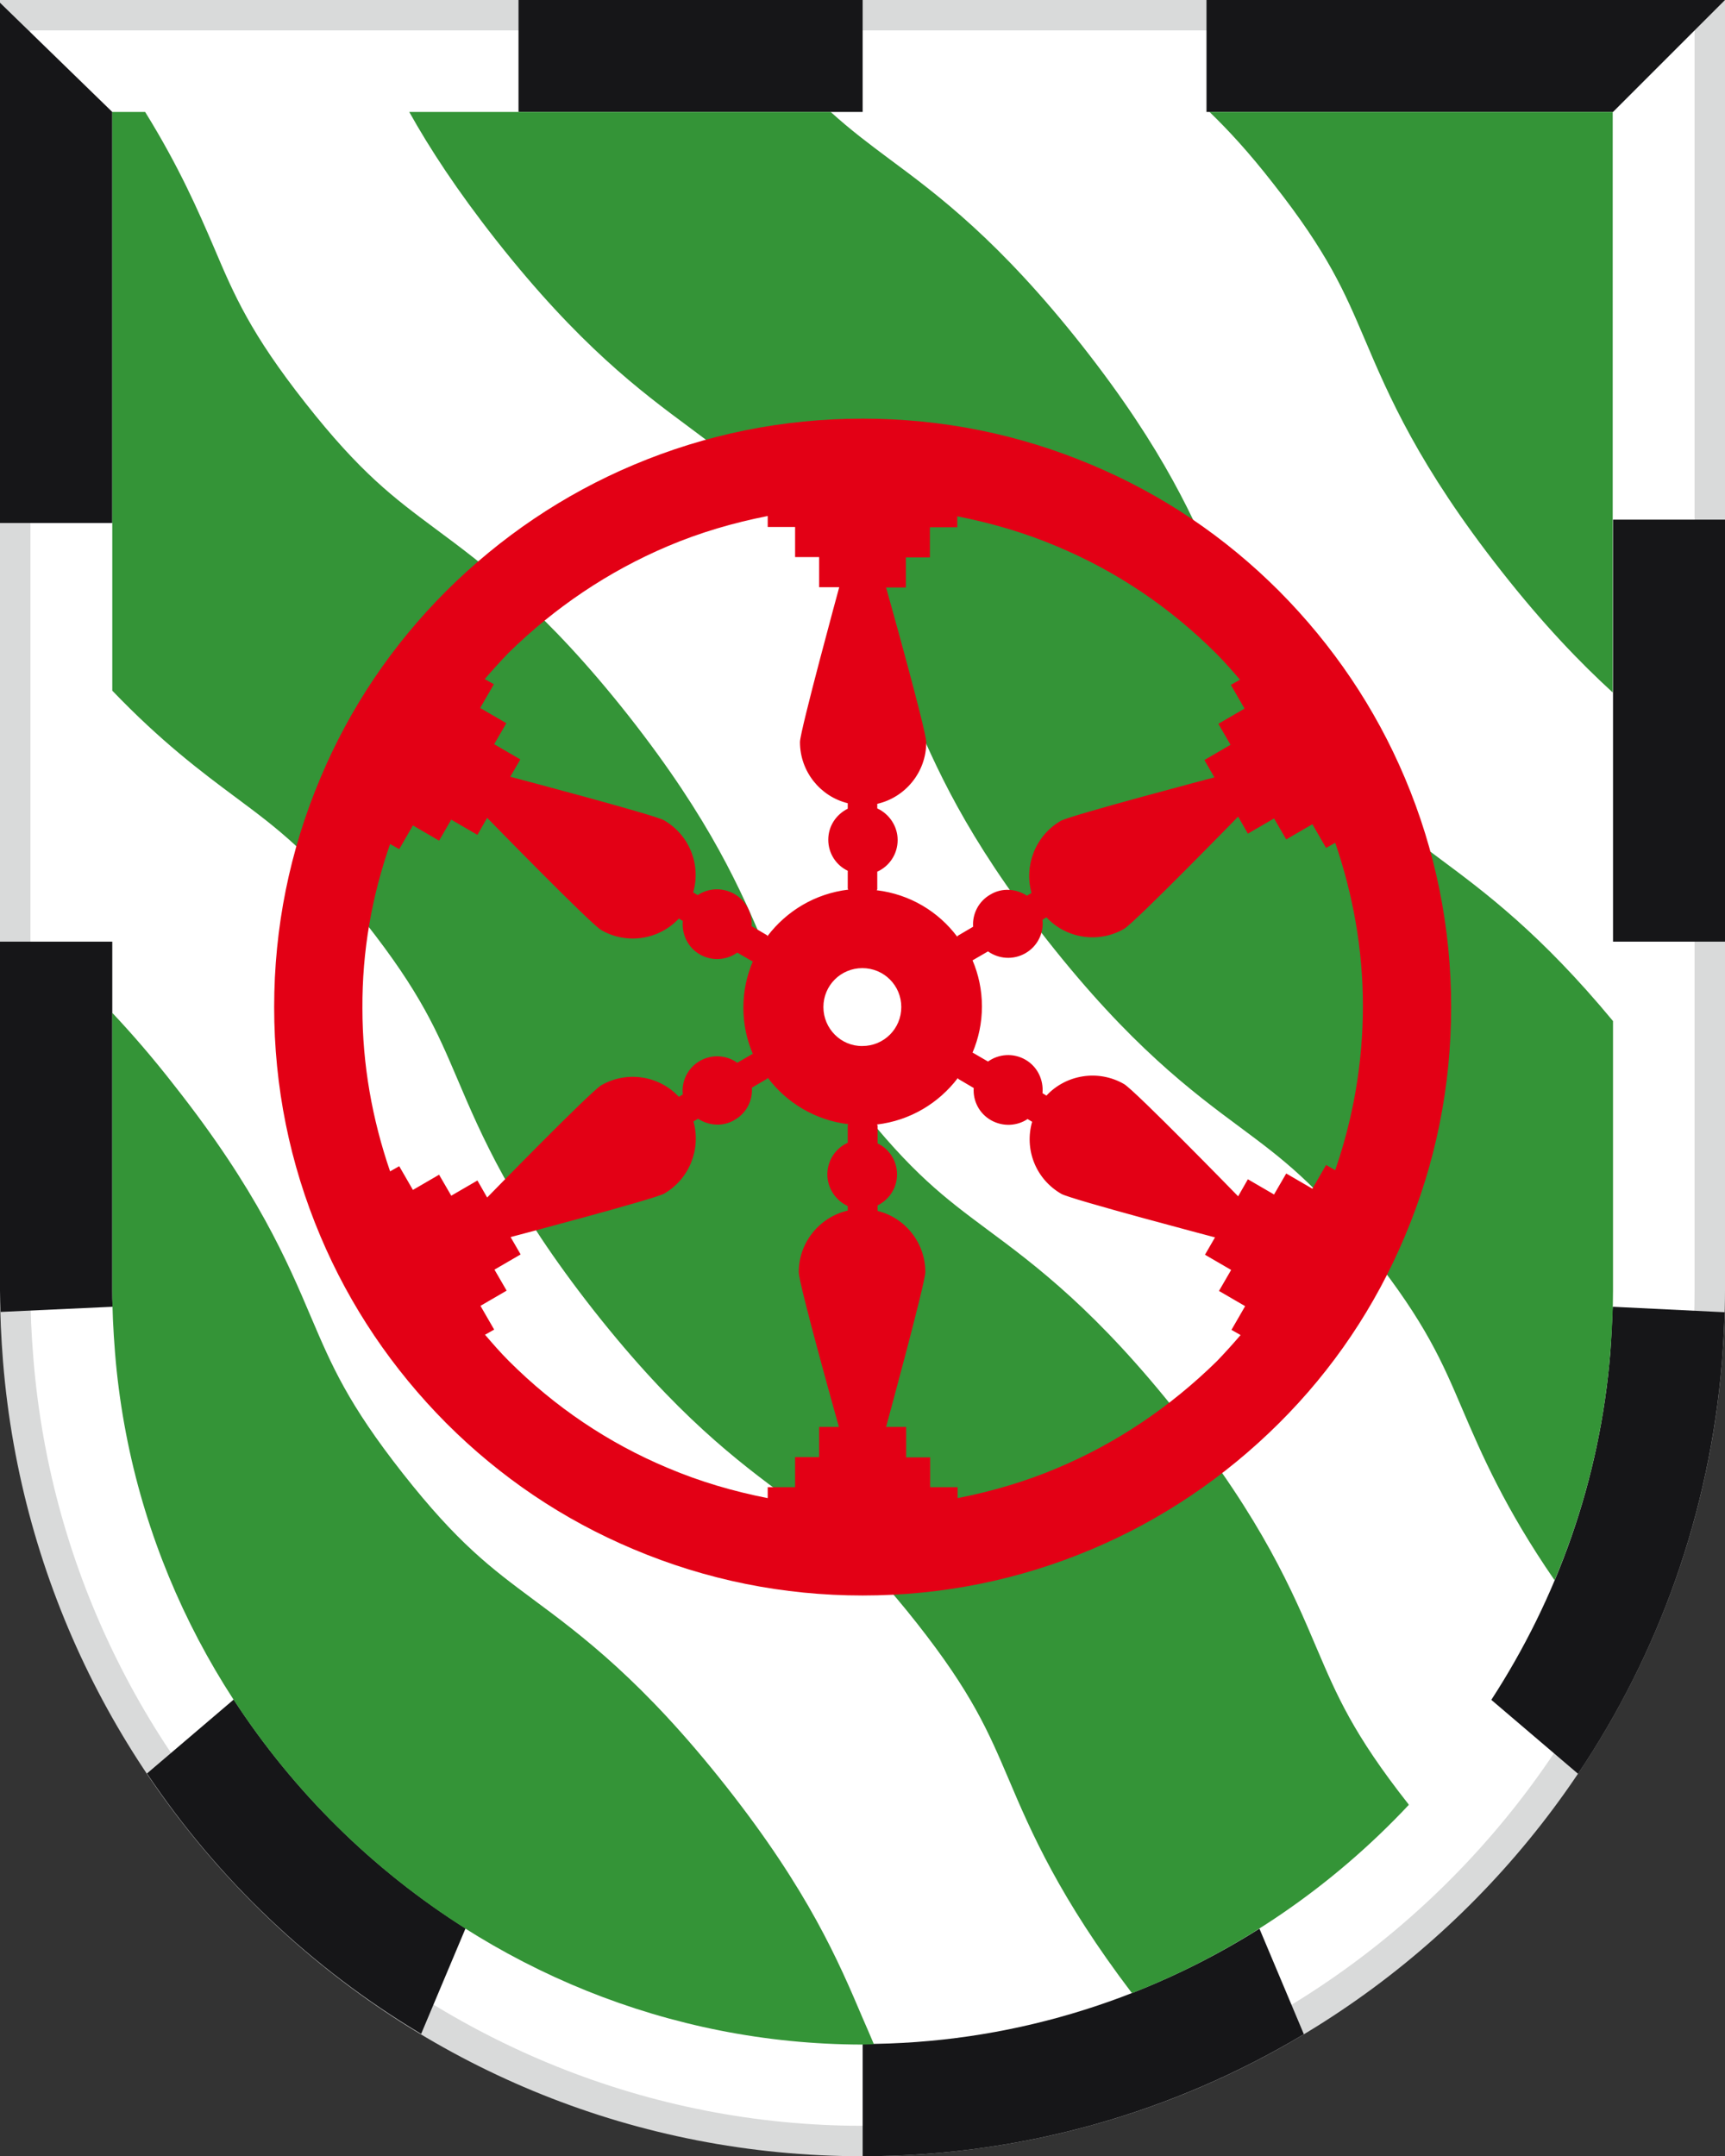 <?xml version="1.0" encoding="utf-8"?>
<!-- Generator: $$$/GeneralStr/196=Adobe Illustrator 27.6.0, SVG Export Plug-In . SVG Version: 6.00 Build 0)  -->
<svg version="1.1" id="Ebene_1" xmlns="http://www.w3.org/2000/svg" xmlns:xlink="http://www.w3.org/1999/xlink" x="0px" y="0px"
	 viewBox="0 0 56.69 70.87" style="enable-background:new 0 0 56.69 70.87;" xml:space="preserve">
<rect x="0" y="0" width="56.69" height="70.87" fill="#333333" stroke="none"/>
<style type="text/css">
	.st0{fill:#FFFFFF;}
	.st1{fill:#D9DADA;}
	.st2{fill:#161618;}
	.st3{fill:#349437;}
	.st4{fill:#E30015;}
</style>
<g>
	<path class="st0" d="M28.35,70.37C13.96,70.37,1.77,59.1,0.6,44.72c-0.07-0.84-0.1-1.59-0.1-2.3V0.5h55.69v41.92
		c0,0.7-0.03,1.45-0.1,2.3C54.92,59.1,42.74,70.37,28.35,70.37z"/>
	<path class="st1" d="M55.69,1v41.42c0,0.69-0.03,1.43-0.1,2.26C54.45,58.8,42.48,69.87,28.35,69.87S2.25,58.8,1.1,44.68
		C1.03,43.85,1,43.11,1,42.42V1H55.69 M56.69,0H0v42.42c0,0.79,0.04,1.57,0.1,2.34c1.19,14.62,13.37,26.11,28.24,26.11
		S55.4,59.37,56.59,44.76c0.06-0.77,0.1-1.55,0.1-2.34V0L56.69,0z"/>
</g>
<path class="st2" d="M39.65,3.68V0h17.04l-3.68,3.68H39.65z M7.68,55.86l-2.85,2.43c2.33,3.48,5.41,6.41,9.01,8.56l1.46-3.47
	C12.26,61.46,9.65,58.89,7.68,55.86z M28.35,67.18v3.69c5.3,0,10.26-1.47,14.5-4.01l-1.46-3.47C37.58,65.79,33.1,67.18,28.35,67.18z
	 M53.01,30.95h3.68V17.08h-3.68V30.95z M52.92,44.46c-0.34,4.19-1.74,8.07-3.91,11.41l2.85,2.43c2.64-3.93,4.32-8.55,4.73-13.54
	c0.04-0.54,0.07-1.09,0.09-1.63L53,42.95C52.98,43.42,52.96,43.91,52.92,44.46z M28.35,3.68V0H17.04v3.68H28.35z M3.69,42.42V30.95
	H0v11.47c0,0.24,0.01,0.47,0.02,0.7l3.68-0.17C3.69,42.77,3.69,42.59,3.69,42.42z M3.69,3.68L0,0.09v17.1h3.69V3.68z"/>
<path class="st3" d="M3.78,44.46c-0.06-0.76-0.09-1.42-0.09-2.04v-9.13c0.64,0.68,1.32,1.46,2.05,2.4c2.72,3.45,3.7,5.76,4.49,7.62
	c0.67,1.57,1.2,2.82,3.01,5.12c1.81,2.3,2.9,3.11,4.27,4.13c1.62,1.2,3.63,2.7,6.35,6.15c2.72,3.45,3.7,5.76,4.49,7.62
	c0.13,0.29,0.25,0.58,0.37,0.86c-0.13,0-0.25,0.01-0.38,0.01C15.6,67.18,4.81,57.2,3.78,44.46z M46.3,59.32
	c-0.01-0.01-0.02-0.02-0.02-0.03c-1.81-2.3-2.34-3.55-3.01-5.12c-0.79-1.86-1.77-4.17-4.49-7.62c-2.72-3.45-4.73-4.95-6.35-6.15
	c-1.37-1.02-2.46-1.83-4.27-4.13c-1.81-2.3-2.34-3.55-3.01-5.12c-0.79-1.86-1.77-4.16-4.49-7.62c-2.72-3.45-4.73-4.95-6.35-6.15
	c-1.37-1.02-2.46-1.83-4.27-4.13c-1.81-2.3-2.34-3.54-3.01-5.12C6.51,6.92,5.89,5.49,4.77,3.68H3.69V22.7
	c1.61,1.68,2.93,2.67,4.06,3.51c1.37,1.02,2.46,1.83,4.27,4.13c1.81,2.3,2.34,3.55,3.01,5.12c0.79,1.86,1.77,4.16,4.49,7.62
	c2.72,3.45,4.73,4.95,6.35,6.15c1.37,1.02,2.46,1.83,4.27,4.13c1.81,2.3,2.34,3.55,3.01,5.12c0.74,1.75,1.68,3.91,4.05,7.03
	C40.67,64.15,43.78,62.01,46.3,59.32z M16.31,7.9c2.72,3.45,4.73,4.95,6.35,6.15c1.37,1.02,2.46,1.83,4.27,4.13
	c1.81,2.3,2.34,3.55,3.01,5.12c0.79,1.85,1.77,4.16,4.49,7.62c2.72,3.45,4.73,4.95,6.35,6.15c1.37,1.02,2.46,1.83,4.27,4.13
	c1.81,2.3,2.34,3.55,3.01,5.12c0.63,1.47,1.39,3.24,3.03,5.62c0.98-2.33,1.62-4.85,1.83-7.48c0.06-0.76,0.09-1.42,0.09-2.04v-8.86
	c-2.37-2.86-4.19-4.22-5.67-5.32c-1.37-1.02-2.46-1.83-4.27-4.13c-1.81-2.3-2.34-3.55-3.01-5.12c-0.79-1.86-1.77-4.16-4.49-7.62
	c-2.72-3.45-4.73-4.95-6.35-6.15c-0.67-0.5-1.27-0.95-1.92-1.54H13.45C14.12,4.88,15.02,6.26,16.31,7.9z M41.84,6.03
	c1.81,2.3,2.34,3.55,3.01,5.12c0.79,1.86,1.77,4.16,4.49,7.62c1.39,1.77,2.6,3.02,3.66,3.99V3.68H39.75
	C40.36,4.27,41.03,4.99,41.84,6.03z"/>
<path class="st4" d="M46.17,25.57c-0.97-2.3-2.37-4.37-4.14-6.15c-1.78-1.78-3.84-3.17-6.15-4.14c-2.39-1.01-4.92-1.52-7.53-1.52
	c-2.61,0-5.14,0.51-7.53,1.52c-2.3,0.97-4.37,2.37-6.15,4.14c-1.78,1.78-3.17,3.84-4.14,6.15c-1.01,2.39-1.52,4.92-1.52,7.53
	c0,2.61,0.51,5.14,1.52,7.53c0.97,2.3,2.37,4.37,4.14,6.15c1.78,1.78,3.84,3.17,6.15,4.14c2.39,1.01,4.92,1.52,7.53,1.52
	c2.61,0,5.14-0.51,7.53-1.52c2.3-0.97,4.37-2.37,6.15-4.14s3.17-3.84,4.14-6.15c1.01-2.39,1.52-4.92,1.52-7.53
	C47.69,30.49,47.18,27.96,46.17,25.57z M39.97,21.48c0.28,0.28,0.53,0.57,0.78,0.86l-0.3,0.17l0.45,0.78l-0.86,0.5l0.4,0.69
	l-0.86,0.5l0.33,0.57c0,0-4.74,1.25-5.05,1.43c-0.84,0.49-1.21,1.48-0.96,2.37l-0.15,0.09c-0.35-0.23-0.82-0.27-1.2-0.04
	c-0.39,0.22-0.6,0.64-0.57,1.06l-0.51,0.3l-0.01,0.03c-0.62-0.83-1.56-1.4-2.65-1.53l0.02-0.03v-0.58c0.4-0.18,0.67-0.58,0.67-1.04
	s-0.28-0.86-0.67-1.04v-0.15c0.92-0.21,1.61-1.04,1.61-2.02c0-0.4-1.32-5.09-1.32-5.09h0.65v-0.99h0.79v-0.99h0.9v-0.36
	c1.12,0.22,2.22,0.54,3.28,0.99C36.7,18.78,38.46,19.97,39.97,21.48z M27.06,33.1c0-0.71,0.57-1.28,1.28-1.28
	c0.71,0,1.28,0.57,1.28,1.28c0,0.71-0.57,1.28-1.28,1.28C27.64,34.39,27.06,33.81,27.06,33.1z M21.95,17.95
	c1.06-0.45,2.16-0.77,3.28-0.99v0.36h0.9v0.99h0.79v0.99h0.66c0,0-1.29,4.73-1.29,5.09c0,0.97,0.67,1.79,1.57,2.01v0.18
	c-0.38,0.19-0.64,0.57-0.64,1.02c0,0.45,0.26,0.84,0.64,1.02v0.59l0.02,0.03c-1.09,0.13-2.03,0.7-2.66,1.53l-0.01-0.03l-0.51-0.3
	c0.03-0.42-0.18-0.84-0.57-1.06c-0.39-0.22-0.86-0.19-1.2,0.04l-0.15-0.09c0.26-0.89-0.11-1.88-0.96-2.37
	c-0.31-0.18-5.05-1.43-5.05-1.43l0.33-0.57l-0.86-0.5l0.4-0.69l-0.86-0.5l0.45-0.78l-0.3-0.17c0.25-0.29,0.51-0.58,0.78-0.86
	C18.23,19.97,19.99,18.78,21.95,17.95z M12.82,27.74l0.3,0.17l0.45-0.78l0.86,0.5l0.4-0.69l0.86,0.5l0.32-0.56
	c0,0,3.4,3.49,3.75,3.69c0.85,0.49,1.91,0.31,2.55-0.38l0.13,0.08c-0.04,0.43,0.16,0.87,0.56,1.1c0.4,0.23,0.88,0.19,1.23-0.06
	l0.5,0.29l0.01,0c-0.2,0.47-0.31,0.98-0.31,1.52c0,0.54,0.11,1.05,0.31,1.52l-0.01,0l-0.5,0.29c-0.35-0.25-0.83-0.29-1.23-0.06
	c-0.4,0.23-0.61,0.67-0.56,1.1l-0.13,0.08c-0.64-0.69-1.7-0.87-2.55-0.38c-0.35,0.2-3.75,3.69-3.75,3.69l-0.32-0.56l-0.86,0.5
	l-0.4-0.69l-0.86,0.5l-0.45-0.78l-0.3,0.17c-0.59-1.72-0.91-3.51-0.91-5.36C11.9,31.26,12.22,29.46,12.82,27.74z M16.72,44.73
	c-0.28-0.28-0.53-0.57-0.78-0.86l0.3-0.17l-0.45-0.78l0.86-0.5l-0.4-0.69l0.86-0.5l-0.33-0.57c0,0,4.74-1.25,5.05-1.43
	c0.84-0.49,1.21-1.48,0.96-2.37l0.15-0.09c0.35,0.23,0.82,0.27,1.2,0.04c0.39-0.22,0.6-0.64,0.57-1.06l0.51-0.3l0.01-0.03
	c0.62,0.83,1.57,1.4,2.65,1.53l-0.02,0.03v0.58c-0.4,0.18-0.67,0.58-0.67,1.04s0.28,0.86,0.67,1.04v0.15
	c-0.92,0.21-1.61,1.04-1.61,2.02c0,0.4,1.32,5.09,1.32,5.09h-0.65v0.99h-0.79v0.99h-0.9v0.36c-1.12-0.22-2.22-0.54-3.28-0.99
	C19.99,47.43,18.23,46.24,16.72,44.73z M34.75,48.25c-1.06,0.45-2.16,0.77-3.28,0.99v-0.36h-0.9V47.9h-0.79V46.9h-0.66
	c0,0,1.29-4.73,1.29-5.09c0-0.97-0.67-1.79-1.57-2.01v-0.18c0.38-0.19,0.64-0.57,0.64-1.02c0-0.45-0.26-0.84-0.64-1.02v-0.59
	l-0.02-0.03c1.09-0.13,2.03-0.7,2.66-1.53l0.01,0.03l0.51,0.3c-0.03,0.42,0.18,0.84,0.57,1.06c0.39,0.22,0.86,0.19,1.2-0.04
	l0.15,0.09c-0.26,0.9,0.11,1.88,0.96,2.37c0.31,0.18,5.05,1.43,5.05,1.43l-0.33,0.57l0.86,0.5l-0.4,0.69l0.86,0.5l-0.45,0.78
	l0.3,0.17c-0.25,0.29-0.51,0.58-0.78,0.86C38.46,46.24,36.7,47.43,34.75,48.25z M43.88,38.46l-0.3-0.17l-0.45,0.78l-0.86-0.5
	l-0.4,0.69l-0.86-0.5l-0.32,0.56c0,0-3.4-3.49-3.75-3.69c-0.85-0.49-1.91-0.31-2.55,0.38l-0.13-0.08c0.04-0.43-0.16-0.87-0.56-1.1
	s-0.88-0.19-1.23,0.06l-0.5-0.29l-0.01,0c0.2-0.47,0.31-0.98,0.31-1.52c0-0.54-0.11-1.05-0.31-1.52l0.01,0l0.5-0.29
	c0.35,0.25,0.83,0.29,1.23,0.06s0.61-0.67,0.56-1.1l0.13-0.08c0.64,0.69,1.7,0.87,2.55,0.38c0.35-0.2,3.75-3.69,3.75-3.69l0.32,0.56
	l0.86-0.5l0.4,0.69l0.86-0.5l0.45,0.78l0.3-0.17c0.59,1.72,0.91,3.51,0.91,5.36C44.79,34.95,44.47,36.75,43.88,38.46z"/>
</svg>
